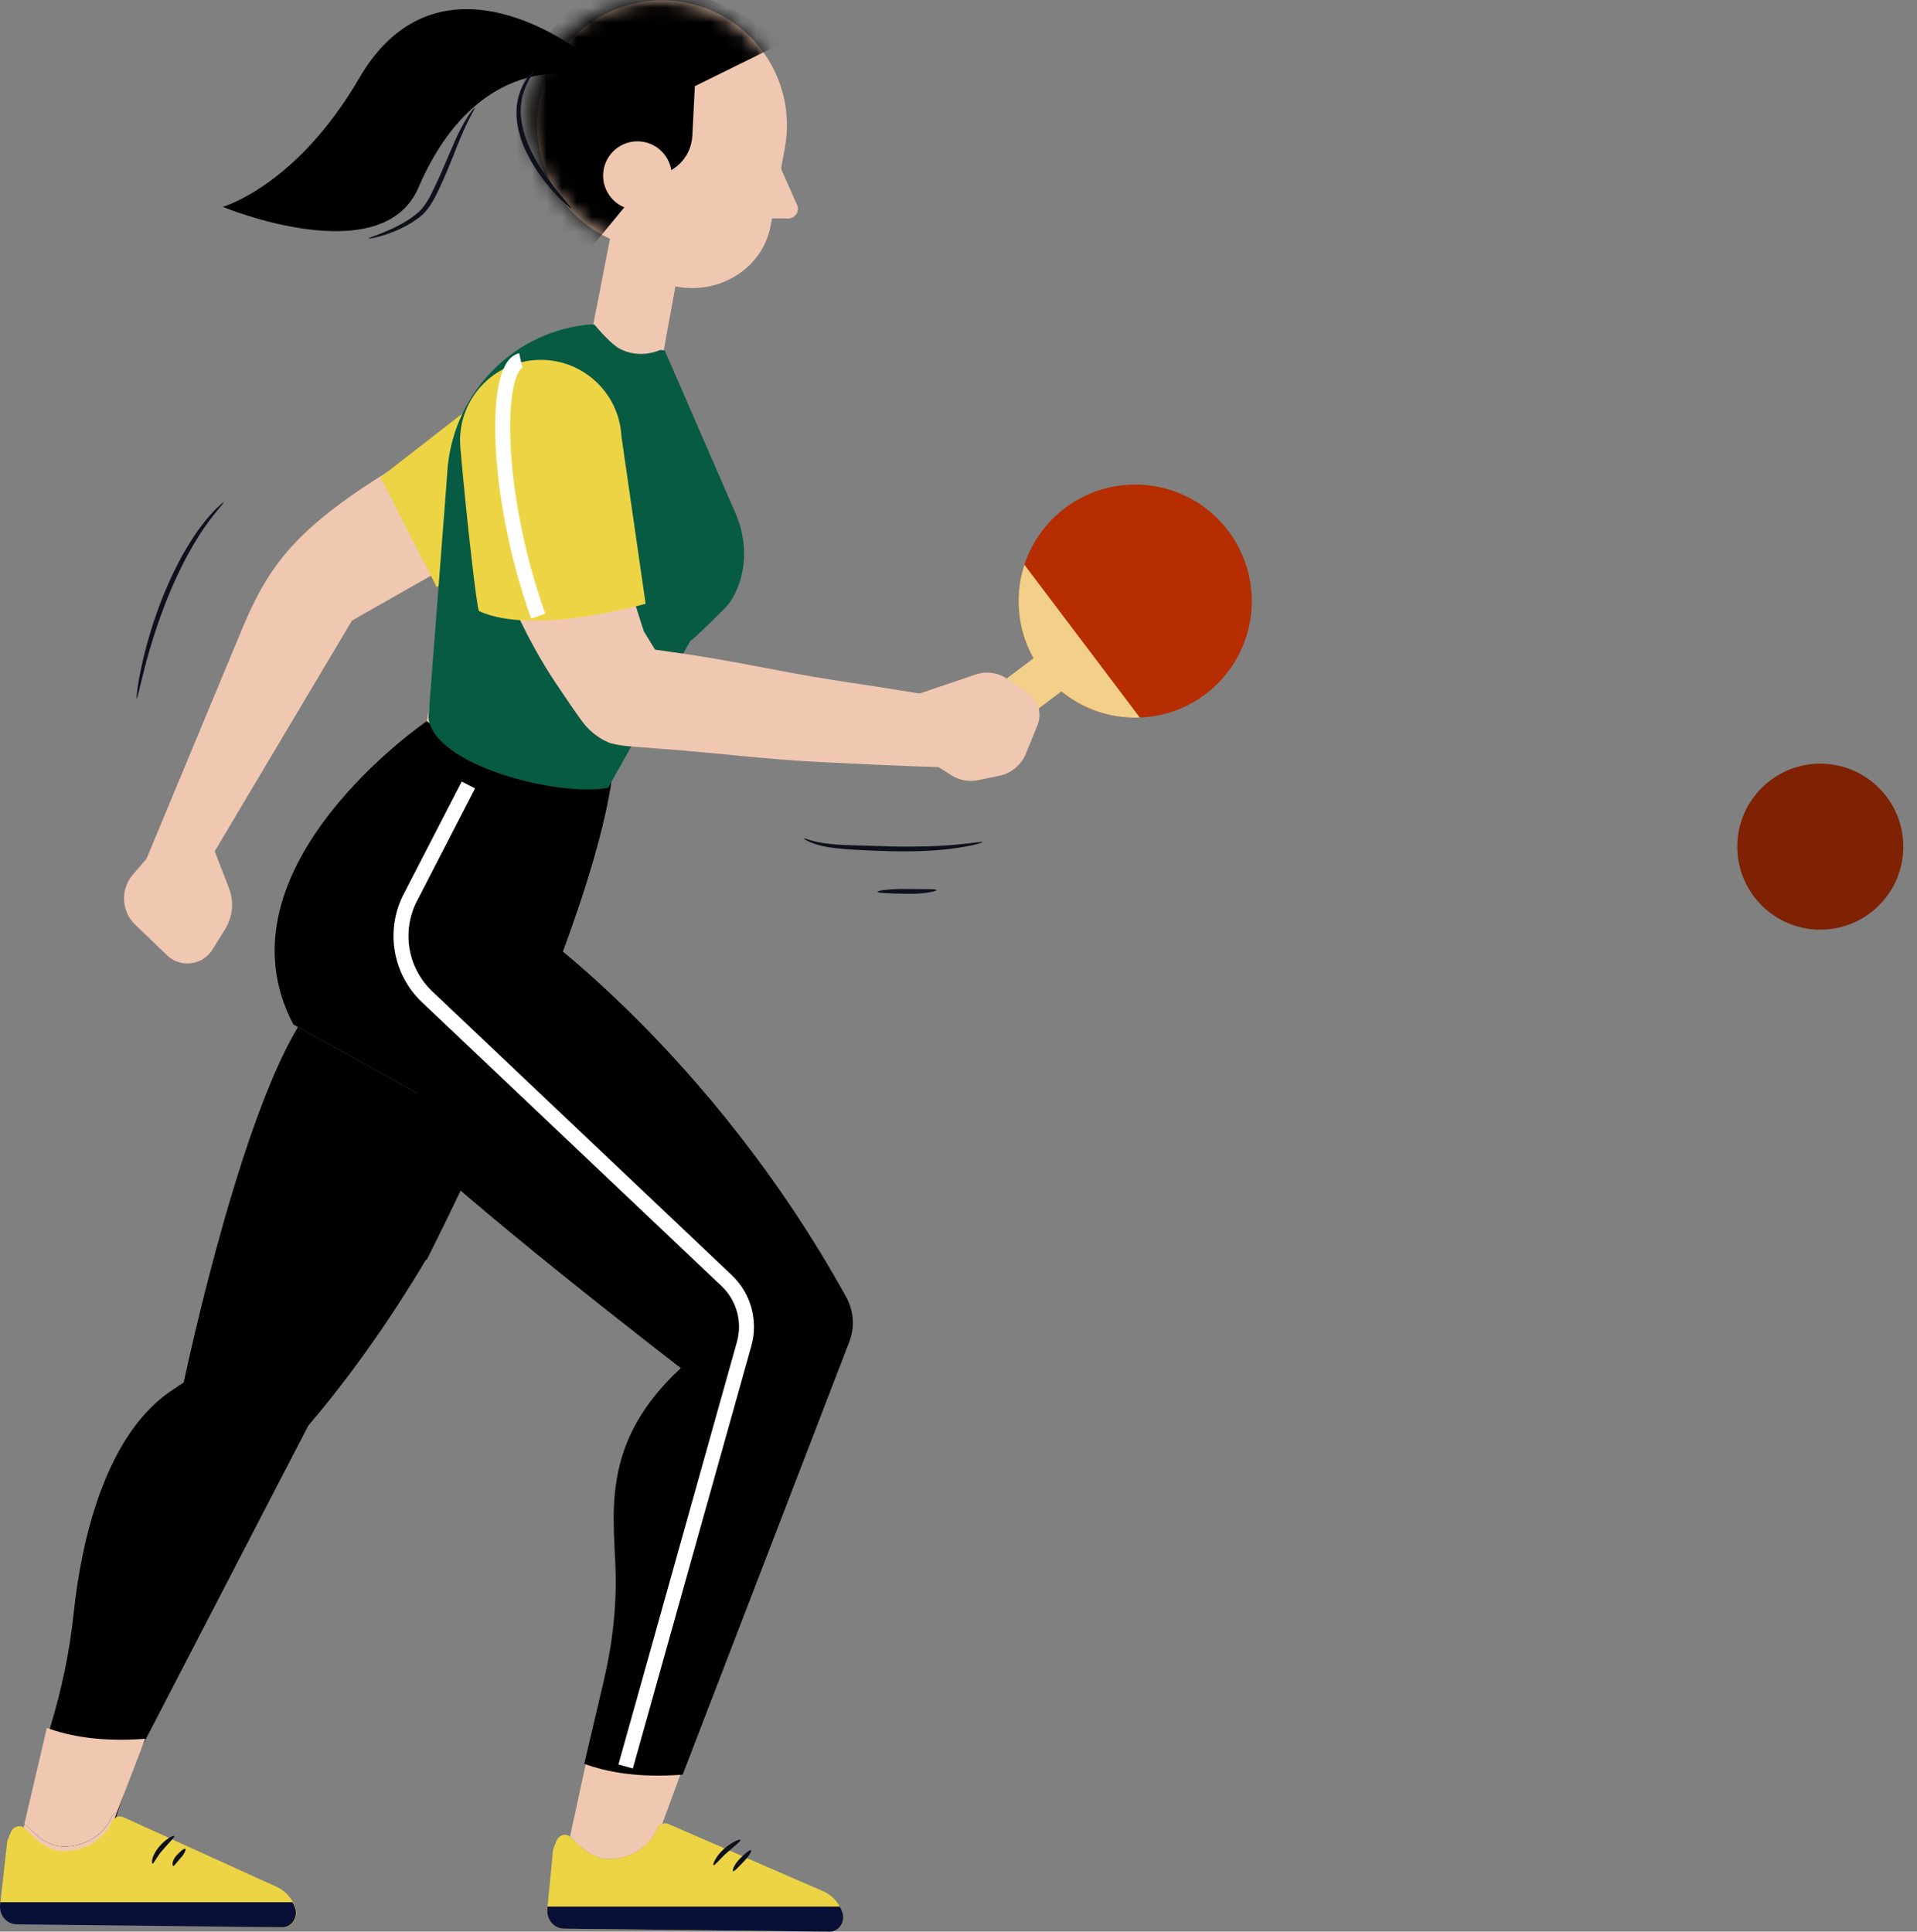 <svg width="128" height="129" viewBox="0 0 128 129" fill="none" xmlns="http://www.w3.org/2000/svg">
<rect x="0" y="0" width="128" height="129" fill="#808080" stroke="none"/>
<path d="M45.919 28.705L23.5 41.444L13.759 57.82L9.781 57.353L15.906 42.63C17.895 37.749 19.551 35.202 27.576 30.488L41.334 22.336L45.919 28.705Z" fill="#F0C8B2"/>
<path d="M13.627 55.018L15.288 59.314C15.636 60.212 15.542 61.222 15.035 62.042L14.189 63.411C13.529 64.476 12.055 64.663 11.152 63.795L9.031 61.759C8.097 60.862 8.027 59.391 8.871 58.408L9.778 57.353L13.627 55.018Z" fill="#F0C8B2"/>
<path d="M25.402 31.875L29.161 39.204L33.952 36.009L32.167 26.613L25.402 31.875Z" fill="#EDD445"/>
<path d="M40.866 51.941C39.938 58.48 35.811 68.48 32.569 75.605L19.895 68.59L19.589 68.419C14.095 57.973 28.503 48.156 28.503 48.156C34.474 51.922 40.866 51.941 40.866 51.941Z" fill="black"/>
<path d="M30.534 36.544L28.504 48.158C28.504 48.158 33.535 52.195 40.868 51.941L44.163 43.813L30.534 36.544Z" fill="#F0C8B2"/>
<path d="M41.991 24.216C40.622 23.967 38.859 25.677 39.24 23.583L41.996 9.467L46.615 10.589L44.195 24.108C43.88 25.833 43.12 24.422 41.991 24.216Z" fill="#F0C8B2"/>
<path d="M52.407 9.855C51.581 14.386 47.239 17.389 42.708 16.563C38.177 15.737 35.174 11.395 36 6.863C36.826 2.333 41.168 -0.67 45.699 0.156C50.23 0.982 53.233 5.324 52.407 9.855Z" fill="#F0C8B2"/>
<path d="M45.187 19.145C43.036 18.753 41.593 16.785 41.964 14.749L42.933 9.437L52.407 9.855L51.459 15.059C50.95 17.855 48.142 19.683 45.187 19.145Z" fill="#F0C8B2"/>
<path d="M51.929 10.767L53.239 13.733C53.414 14.21 52.988 14.679 52.465 14.583L50.316 14.598L51.929 10.767Z" fill="#F0C8B2"/>
<path d="M45.088 19.126C45.088 19.126 43.125 18.634 41.751 16.858C41.751 16.858 41.602 18.776 44.728 21.122L45.088 19.126Z" fill="#F0C8B2"/>
<mask id="mask0_392_12967" style="mask-type:luminance" maskUnits="userSpaceOnUse" x="35" y="0" width="18" height="17">
<path d="M52.412 9.855C51.586 14.386 47.244 17.389 42.713 16.563C38.182 15.737 34.553 10.902 35.38 6.372C36.206 1.841 41.173 -0.67 45.704 0.156C50.235 0.982 53.238 5.324 52.412 9.855Z" fill="white"/>
</mask>
<g mask="url(#mask0_392_12967)">
<path d="M43.427 11.731C44.92 11.732 46.152 10.562 46.227 9.071L46.397 5.755L52.416 2.788C52.416 2.788 37.883 -8.615 34.108 8.354C30.334 25.323 36.03 17.879 36.03 17.879L39.339 16.697L43.427 11.731Z" fill="black"/>
</g>
<path d="M44.816 12.141C44.589 13.386 43.395 14.211 42.151 13.984C40.906 13.757 40.08 12.564 40.307 11.319C40.535 10.074 41.727 9.249 42.973 9.476C44.218 9.703 45.043 10.896 44.816 12.141Z" fill="#F0C8B2"/>
<path d="M49.111 34.276C49.776 35.804 49.89 37.539 49.311 39.102C49.1 39.672 48.805 40.215 48.393 40.627C46.523 42.498 46.151 42.785 46.101 42.785L40.606 52.61C37.334 53.233 28.972 51.151 28.609 47.936L29.785 32.638L29.871 31.443C30.229 26.436 34.047 22.323 39.028 21.706C39.39 21.661 39.629 21.65 39.692 21.679C39.945 21.982 40.809 22.997 41.399 23.301C42.528 23.874 43.59 23.587 44.095 23.368C44.281 23.385 44.382 23.402 44.382 23.402L49.111 34.276Z" fill="#085B43"/>
<path d="M38.946 3.583C38.946 3.583 29.401 -4.084 23.988 5.216C19.787 12.435 14.875 13.813 14.875 13.813C14.875 13.813 25.491 18.219 27.942 12.524C32.097 2.871 39.29 5.131 39.29 5.131L38.946 3.583Z" fill="black"/>
<path d="M44.218 121.807L42.931 125.308L37.672 124.435L38.058 122.658C38.646 123.137 39.459 124.302 41.038 124.13C42.69 123.951 43.599 122.837 43.846 122.192C43.916 122.007 44.054 121.87 44.218 121.807Z" fill="#091037"/>
<path d="M46.031 116.862L44.218 121.807C44.054 121.87 43.916 122.007 43.846 122.191C43.6 122.836 42.69 123.95 41.038 124.129C39.459 124.302 38.647 123.136 38.059 122.657L39.45 116.242C40.906 116.756 43.044 117.142 46.031 116.862Z" fill="#F0C8B2"/>
<path d="M44.218 121.807L42.931 125.308L37.672 124.435L38.058 122.658C38.646 123.137 39.459 124.302 41.038 124.13C42.69 123.951 43.599 122.837 43.846 122.192C43.916 122.007 44.054 121.87 44.218 121.807Z" fill="#F0C8B2"/>
<path d="M56.306 128.023C56.312 128.536 55.915 129.012 55.39 129L37.673 128.804C36.989 128.798 36.477 128.2 36.55 127.486L36.562 127.327L36.922 123.609C36.928 123.555 36.941 123.493 36.959 123.439L37.154 122.944C37.301 122.559 37.753 122.407 38.052 122.651L38.058 122.657C38.651 123.139 39.462 124.305 41.038 124.128C42.692 123.952 43.602 122.84 43.846 122.193C43.919 122.01 44.054 121.869 44.218 121.808C44.353 121.753 44.499 121.753 44.64 121.815L54.963 126.302C55.433 126.509 55.824 126.869 56.074 127.327C56.147 127.456 56.209 127.59 56.257 127.736C56.294 127.834 56.306 127.931 56.306 128.023Z" fill="#EDD445"/>
<path d="M66.818 51.339L67.216 47.313C63.364 46.612 59.502 45.996 55.638 45.415C51.778 44.807 48.842 44.094 44.99 43.563L43.739 43.386L43.73 43.372L42.991 42.163C42.991 42.163 38.467 27.82 37.386 26.202L31.773 31.175C32.543 38.592 36.135 44.176 37.246 45.823L38.093 47.076L38.553 47.736L38.815 48.099L38.881 48.189L38.947 48.276C39.018 48.367 39.095 48.459 39.177 48.548C39.503 48.905 39.917 49.223 40.34 49.444C40.445 49.5 40.551 49.55 40.656 49.596C40.751 49.635 40.756 49.626 40.81 49.643L41.068 49.702C41.241 49.739 41.416 49.77 41.591 49.795C41.819 49.826 41.783 49.815 41.875 49.826L42.066 49.841L42.825 49.906L44.3 50.018C48.214 50.31 51.174 50.73 55.084 50.907C58.99 51.108 62.899 51.269 66.818 51.339ZM42.607 43.217C42.617 43.217 42.626 43.221 42.635 43.223C42.586 43.215 42.533 43.208 42.607 43.217Z" fill="#F0C8B2"/>
<path d="M31.982 40.808C31.854 40.749 31.153 34.67 30.739 29.886C30.469 26.756 32.922 24.061 36.064 24.034C38.951 24.009 41.345 26.262 41.495 29.145L43.108 40.318C43.108 40.318 35.642 42.492 31.982 40.808Z" fill="#EDD445"/>
<path d="M76.107 47.919C74.048 48.008 71.955 47.273 70.358 45.716C68.159 43.569 67.505 40.444 68.399 37.713C68.759 36.617 69.368 35.586 70.227 34.705C73.231 31.631 78.161 31.573 81.238 34.574C84.311 37.578 84.37 42.508 81.369 45.585C79.921 47.068 78.027 47.85 76.107 47.919Z" fill="#B52D00"/>
<path d="M76.107 47.919C74.048 48.008 71.955 47.273 70.358 45.716C68.159 43.569 67.505 40.444 68.399 37.713L76.107 47.919Z" fill="#F2D08A"/>
<path d="M65.284 48.582C64.804 47.946 64.93 47.041 65.565 46.561L69.425 43.647C70.061 43.167 70.965 43.293 71.445 43.928C71.925 44.564 71.799 45.469 71.163 45.949L67.304 48.863C66.668 49.343 65.763 49.217 65.284 48.582Z" fill="#F2D08A"/>
<path d="M61.121 46.409C61.293 46.352 63.685 45.541 65.145 45.047C65.85 44.808 66.625 44.912 67.243 45.329L68.612 46.253C69.321 46.731 69.597 47.64 69.275 48.431L68.505 50.319C68.192 51.089 67.515 51.651 66.701 51.817L65.313 52.101C64.698 52.227 64.059 52.11 63.529 51.775L61.204 50.307L61.121 46.409Z" fill="#F0C8B2"/>
<path d="M32.57 75.605C30.311 80.58 28.486 84.145 28.486 84.145C28.474 84.133 28.455 84.127 28.443 84.121C26.141 87.992 23.089 92.485 19.328 96.637C19.23 96.747 19.126 96.85 19.017 96.954C18.455 91.881 12.148 92.883 12.148 92.883C12.148 92.883 15.714 75.544 19.896 68.59L32.57 75.605Z" fill="black"/>
<path d="M56.723 89.571L45.581 118.516C42.59 118.748 40.459 118.327 39.012 117.789L40.312 112.258C40.904 109.737 41.197 107.167 41.093 104.578C40.935 100.72 40.258 96.163 45.46 91.365C45.46 91.365 30.282 79.694 26.301 75.384L29.232 70.976L29.695 70.274L35.33 61.793C35.33 61.793 47.455 70.249 56.497 86.611C56.998 87.52 57.089 88.601 56.723 89.571Z" fill="black"/>
<path d="M65.606 56.237C65.615 56.273 64.964 56.477 63.878 56.632C62.793 56.797 61.276 56.886 59.607 56.85C58.773 56.835 57.979 56.798 57.259 56.757C56.54 56.72 55.885 56.673 55.34 56.581C54.24 56.412 53.639 56.023 53.665 55.991C53.686 55.947 54.294 56.248 55.372 56.355C55.907 56.418 56.551 56.44 57.272 56.461C57.992 56.482 58.782 56.505 59.613 56.529C61.272 56.565 62.771 56.512 63.851 56.406C64.933 56.311 65.596 56.187 65.606 56.237Z" fill="#0E101C"/>
<path d="M62.533 59.438C62.55 59.529 61.661 59.711 60.565 59.691C59.474 59.671 58.603 59.643 58.594 59.561C58.584 59.466 59.478 59.349 60.566 59.37C61.65 59.389 62.519 59.353 62.533 59.438Z" fill="#0E101C"/>
<path d="M56.306 128.023C56.312 128.536 55.915 129.012 55.39 129L37.673 128.804C36.989 128.798 36.477 128.2 36.55 127.486L36.562 127.327H56.074C56.147 127.456 56.209 127.59 56.257 127.736C56.294 127.834 56.306 127.931 56.306 128.023Z" fill="#091037"/>
<path d="M21.355 91.466C21.456 92.605 21.272 93.756 20.792 94.806L9.013 117.539L5.515 128.064L0.465 124.778L1.653 121.956L3.404 115.178C4.139 112.735 4.661 110.236 4.923 107.698C5.389 103.339 6.888 95.691 11.724 92.691C11.724 92.691 17.073 88.688 21.355 91.466Z" fill="black"/>
<path d="M7.806 121.034L6.463 124.514L1.219 123.555L1.634 121.784C2.214 122.273 3.008 123.451 4.589 123.305C6.243 123.152 7.171 122.053 7.427 121.412C7.501 121.229 7.641 121.094 7.806 121.034Z" fill="#091037"/>
<path d="M9.697 116.119L7.805 121.034C7.64 121.094 7.499 121.229 7.426 121.412C7.17 122.053 6.242 123.152 4.588 123.305C3.006 123.451 2.213 122.273 1.633 121.784L3.128 115.393C4.575 115.93 6.706 116.351 9.697 116.119Z" fill="#F0C8B2"/>
<path d="M7.806 121.034L6.463 124.514L1.219 123.555L1.634 121.784C2.214 122.273 3.008 123.451 4.589 123.305C6.243 123.152 7.171 122.053 7.427 121.412C7.501 121.229 7.641 121.094 7.806 121.034Z" fill="#F0C8B2"/>
<path d="M18.476 126.01C19.074 126.285 19.532 126.81 19.746 127.463C19.777 127.561 19.788 127.659 19.788 127.75C19.788 128.263 19.379 128.733 18.855 128.715L1.143 128.232C0.46 128.214 -0.041 127.603 0.045 126.895L0.478 123.025C0.485 122.97 0.497 122.909 0.521 122.854L0.723 122.359C0.875 121.981 1.327 121.834 1.627 122.085L1.633 122.091C2.213 122.579 3.007 123.758 4.588 123.611C6.242 123.458 7.17 122.359 7.426 121.718C7.499 121.535 7.64 121.401 7.805 121.34C7.939 121.291 8.086 121.291 8.226 121.352" fill="#EDD445"/>
<path d="M19.762 127.731C19.769 128.244 19.372 128.72 18.847 128.708L1.13 128.512C0.446 128.506 -0.066 127.908 0.007 127.194L0.019 127.035H19.531C19.604 127.164 19.666 127.298 19.714 127.444C19.75 127.542 19.762 127.639 19.762 127.731Z" fill="#091037"/>
<path d="M11.632 122.619C11.681 122.694 11.289 123.042 10.879 123.53C10.448 124.008 10.266 124.468 10.188 124.463C10.146 124.458 10.124 124.307 10.191 124.085C10.255 123.861 10.413 123.583 10.633 123.322C11.076 122.796 11.586 122.543 11.632 122.619Z" fill="#0E101C"/>
<path d="M12.367 123.466C12.454 123.512 12.296 123.838 12.036 124.111C11.782 124.379 11.659 124.621 11.569 124.612C11.528 124.603 11.502 124.512 11.533 124.37C11.562 124.229 11.659 124.052 11.793 123.9C12.07 123.608 12.292 123.429 12.367 123.466Z" fill="#0E101C"/>
<path d="M49.438 122.868C49.487 122.949 49.039 123.281 48.544 123.725C48.044 124.166 47.724 124.605 47.645 124.562C47.565 124.526 47.79 123.964 48.328 123.487C48.86 123.011 49.397 122.796 49.438 122.868Z" fill="#0E101C"/>
<path d="M50.146 123.566C50.22 123.624 49.985 123.99 49.634 124.348C49.285 124.704 49.029 125 48.95 124.961C48.868 124.921 49.034 124.5 49.4 124.128C49.76 123.759 50.079 123.514 50.146 123.566Z" fill="#0E101C"/>
<path d="M24.613 15.923C24.6 15.874 25.244 15.704 26.207 15.259C26.684 15.033 27.246 14.738 27.782 14.305C28.327 13.894 28.687 13.214 29.027 12.479C29.731 11.011 30.234 9.62 30.736 8.66C31.225 7.694 31.666 7.18 31.694 7.203C31.737 7.233 31.37 7.783 30.941 8.758C30.5 9.722 30.027 11.134 29.318 12.615C28.978 13.352 28.578 14.095 27.966 14.537C27.387 14.983 26.797 15.262 26.297 15.468C25.289 15.868 24.621 15.96 24.613 15.923Z" fill="#0E101C"/>
<path d="M38.144 13.915C38.118 13.942 37.653 13.572 37.005 12.863C36.364 12.155 35.527 11.097 34.952 9.725C34.675 9.037 34.516 8.336 34.484 7.688C34.49 7.363 34.488 7.054 34.556 6.77C34.589 6.481 34.694 6.231 34.776 6C34.968 5.551 35.179 5.213 35.364 5.016C35.54 4.81 35.644 4.705 35.661 4.719C35.677 4.734 35.607 4.866 35.467 5.089C35.315 5.303 35.145 5.646 34.989 6.079C34.926 6.302 34.839 6.54 34.819 6.813C34.766 7.08 34.778 7.37 34.78 7.675C34.826 8.284 34.984 8.944 35.249 9.604C35.801 10.923 36.589 11.981 37.179 12.716C37.772 13.452 38.18 13.879 38.144 13.915Z" fill="#0E101C"/>
<path d="M9.131 46.65C9.109 46.646 9.124 46.442 9.169 46.076C9.216 45.711 9.299 45.183 9.442 44.539C9.713 43.249 10.206 41.487 10.966 39.619C11.353 38.688 11.771 37.821 12.193 37.055C12.629 36.297 13.048 35.628 13.457 35.107C13.652 34.839 13.844 34.609 14.022 34.414C14.194 34.216 14.345 34.048 14.484 33.924C14.753 33.67 14.908 33.538 14.924 33.554C14.965 33.596 14.382 34.166 13.641 35.24C13.262 35.771 12.869 36.443 12.453 37.197C12.051 37.961 11.646 38.82 11.263 39.741C10.511 41.589 9.989 43.324 9.662 44.592C9.333 45.859 9.181 46.657 9.131 46.65Z" fill="#0E101C"/>
<path d="M34.775 24.081C33.022 24.471 32.974 32.825 35.937 41.148" stroke="white" stroke-miterlimit="10"/>
<path d="M31.275 52.421L27.34 60.052C26.269 62.25 26.747 64.889 28.522 66.571L48.522 85.525C49.664 86.608 50.113 88.234 49.688 89.749L41.774 117.969" stroke="white" stroke-miterlimit="10"/>
<path d="M127.086 56.543C127.086 59.604 124.604 62.086 121.543 62.086C118.482 62.086 116 59.604 116 56.543C116 53.482 118.482 51 121.543 51C124.604 51 127.086 53.482 127.086 56.543Z" fill="#7E2203"/>
</svg>
